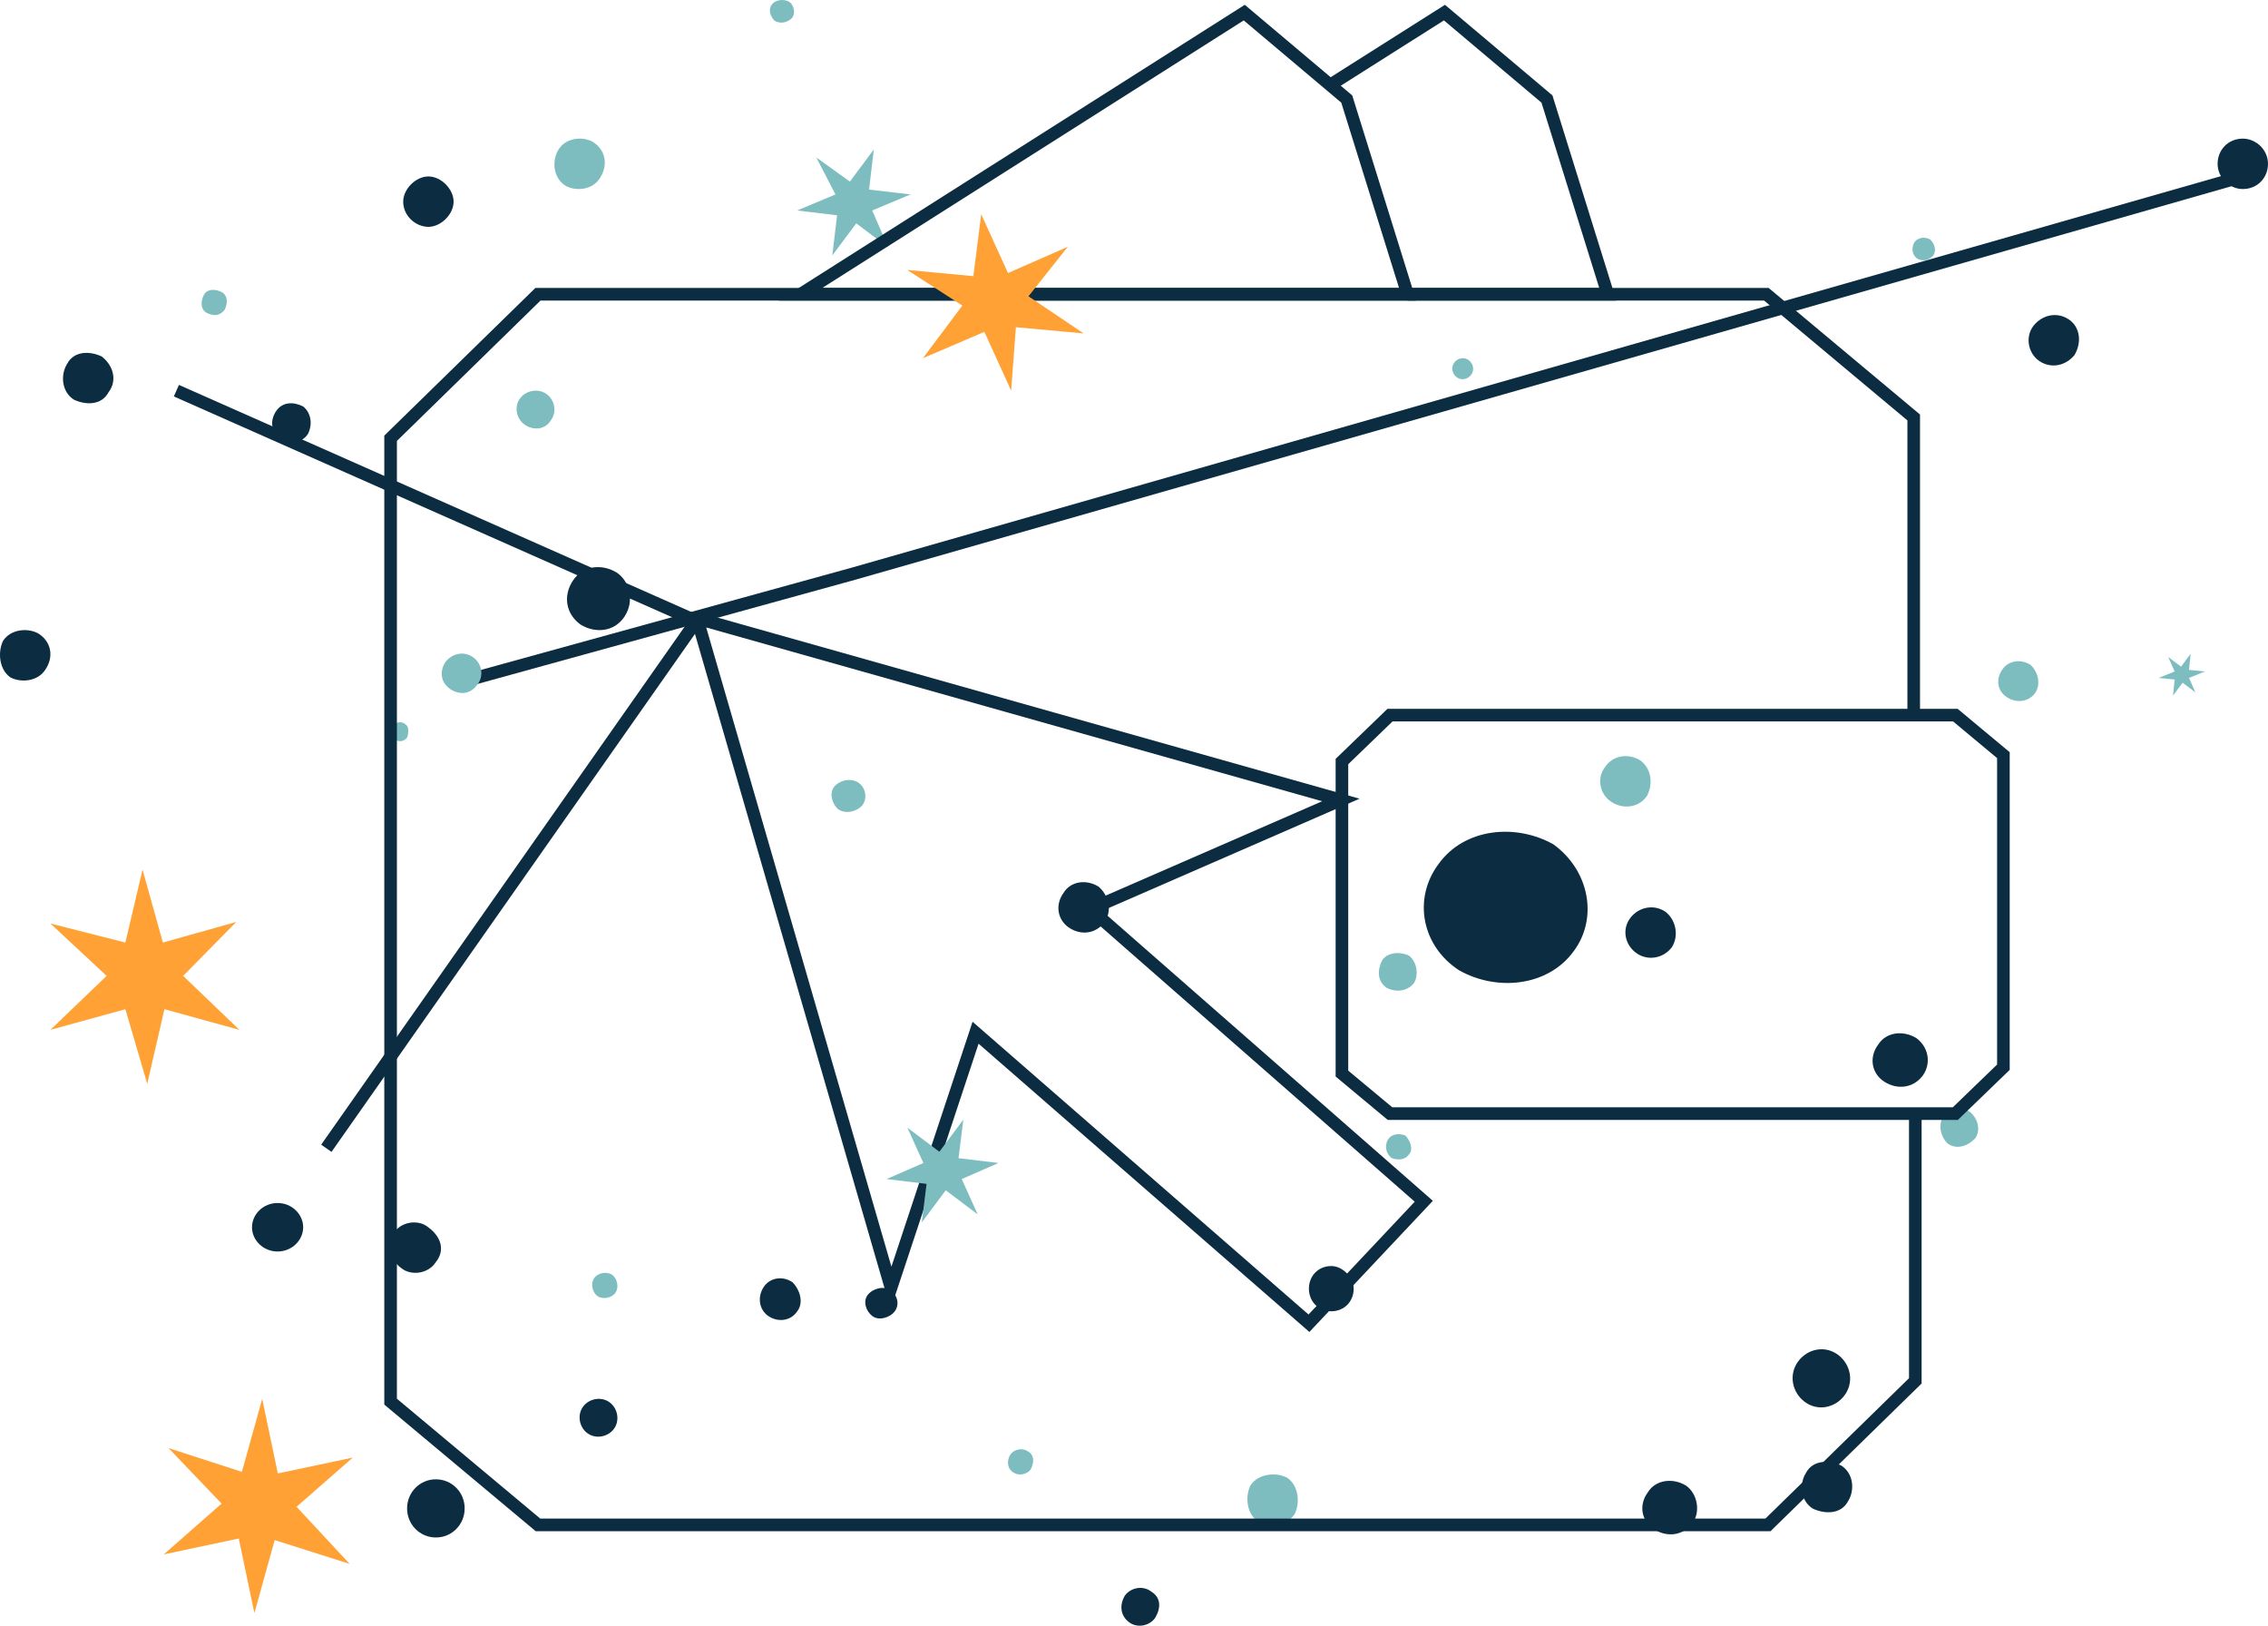 <?xml version="1.0" encoding="UTF-8"?>
<svg width="180px" height="129px" viewBox="0 0 180 129" version="1.1" xmlns="http://www.w3.org/2000/svg" xmlns:xlink="http://www.w3.org/1999/xlink">
    <title>constellation-wallet</title>
    <g id="页面-1" stroke="none" stroke-width="1" fill="none" fill-rule="evenodd">
        <g id="constellation-wallet">
            <polyline id="路径" stroke="#0B2C41" points="178 14 67.752 45.519 37 54"></polyline>
            <polyline id="路径" stroke="#0B2C41" points="25.9 91.117 55.398 49.086 106.417 63.478 86.541 72.139 113 95.32 103.885 105 77.426 81.947 70.716 102.198 55.398 49.341 14 31"></polyline>
            <g id="编组" transform="translate(20, 32)" fill="#0B2C41" fill-rule="nonzero">
                <path d="M132.612,53.332 C131.851,54.357 130.582,54.486 129.567,53.845 C128.551,53.204 128.298,51.921 129.059,50.896 C129.693,49.87 131.089,49.742 132.105,50.383 C133.12,51.152 133.247,52.434 132.612,53.332 Z" id="路径"></path>
                <path d="M114.338,88.846 C113.577,89.872 112.308,90 111.293,89.359 C110.277,88.718 110.024,87.436 110.785,86.41 C111.42,85.384 112.816,85.256 113.831,85.897 C114.719,86.538 114.973,87.949 114.338,88.846 Z" id="路径"></path>
                <path d="M16.878,87.692 C16.878,88.974 15.863,90 14.594,90 C13.325,90 12.309,88.974 12.309,87.692 C12.309,86.41 13.325,85.384 14.594,85.384 C15.863,85.384 16.878,86.41 16.878,87.692 Z" id="路径"></path>
                <path d="M87.435,70.256 C87.435,71.281 86.674,72.051 85.659,72.051 C84.643,72.051 83.882,71.281 83.882,70.256 C83.882,69.23 84.643,68.461 85.659,68.461 C86.547,68.461 87.435,69.358 87.435,70.256 Z" id="路径"></path>
                <path d="M4.061,65.384 C4.061,66.409 3.173,67.307 2.03,67.307 C0.888,67.307 -3.55271368e-15,66.409 -3.55271368e-15,65.384 C-3.55271368e-15,64.358 0.888,63.46 2.03,63.46 C3.173,63.46 4.061,64.358 4.061,65.384 Z" id="路径"></path>
                <path d="M126.394,78.717 C125.633,79.743 124.237,80 123.221,79.23 C122.206,78.461 121.952,77.051 122.714,76.025 C123.475,74.999 124.871,74.743 125.886,75.512 C126.902,76.281 127.155,77.692 126.394,78.717 L126.394,78.717 Z" id="路径"></path>
                <path d="M43.273,72.051 C42.766,72.82 41.751,72.948 40.989,72.435 C40.228,71.922 40.101,70.897 40.609,70.127 C41.116,69.358 42.131,69.23 42.893,69.743 C43.527,70.384 43.781,71.409 43.273,72.051 Z" id="路径"></path>
                <path d="M51.014,72.051 C50.634,72.563 49.745,72.82 49.238,72.435 C48.73,72.051 48.476,71.281 48.857,70.768 C49.238,70.256 50.126,69.999 50.634,70.384 C51.268,70.768 51.395,71.538 51.014,72.051 Z" id="路径"></path>
                <path d="M4.442,2.432 C3.934,3.201 3.046,3.201 2.284,2.817 C1.523,2.304 1.396,1.407 1.904,0.637 C2.411,-0.132 3.299,-0.132 4.061,0.253 C4.695,0.765 4.822,1.663 4.442,2.432 Z" id="路径"></path>
            </g>
            <path d="M156.76,90.33 C156.193,90.933 155.341,91.235 154.631,90.782 C154.063,90.33 153.779,89.274 154.205,88.67 C154.631,88.067 155.625,87.765 156.335,88.218 C157.044,88.821 157.186,89.726 156.76,90.33 Z" id="路径" fill="#7EBDBF" fill-rule="nonzero"></path>
            <path d="M146.674,119.119 C146.116,120.163 144.861,120.163 143.884,119.716 C142.908,119.119 142.768,117.776 143.326,116.881 C143.884,115.837 145.139,115.837 146.116,116.284 C147.092,116.881 147.232,118.224 146.674,119.119 Z" id="路径" fill="#0B2C41" fill-rule="nonzero"></path>
            <path d="M91.673,128.392 C91.194,129.041 90.236,129.204 89.598,128.717 C88.959,128.23 88.8,127.419 89.278,126.608 C89.757,125.959 90.715,125.796 91.354,126.283 C92.152,126.77 92.152,127.581 91.673,128.392 Z" id="路径" fill="#0B2C41" fill-rule="nonzero"></path>
            <path d="M102.751,120.142 C102.142,121.055 100.772,121.207 99.858,120.751 C98.945,120.142 98.793,118.772 99.249,117.858 C99.858,116.945 101.228,116.793 102.142,117.249 C103.055,117.858 103.207,119.228 102.751,120.142 Z" id="路径" fill="#7EBDBF" fill-rule="nonzero"></path>
            <path d="M87.676,73.148 C86.975,74.114 85.808,74.235 84.874,73.631 C83.94,73.027 83.707,71.819 84.407,70.852 C84.991,69.886 86.275,69.765 87.209,70.369 C88.026,71.094 88.259,72.302 87.676,73.148 Z" id="路径" fill="#0B2C41" fill-rule="nonzero"></path>
            <path d="M36,16 C36,17 35,18 34,18 C33,18 32,17.143 32,16 C32,15 33,14 34,14 C35,14 36,15 36,16 Z" id="路径" fill="#0B2C41" fill-rule="nonzero"></path>
            <path d="M49.55,48.948 C48.737,50.155 47.225,50.276 46.063,49.552 C44.901,48.707 44.668,47.259 45.482,46.052 C46.295,44.845 47.807,44.724 48.969,45.448 C50.015,46.172 50.364,47.741 49.55,48.948 Z" id="路径" fill="#0B2C41" fill-rule="nonzero"></path>
            <path d="M43.717,33.354 C43.23,34.152 42.257,34.152 41.608,33.673 C40.959,33.194 40.796,32.236 41.283,31.598 C41.77,30.959 42.743,30.8 43.392,31.278 C44.041,31.757 44.204,32.715 43.717,33.354 Z" id="路径" fill="#7EBDBF" fill-rule="nonzero"></path>
            <path d="M132.685,75.167 C132.004,76.057 130.757,76.279 129.849,75.612 C128.942,74.945 128.715,73.722 129.396,72.833 C130.076,71.943 131.324,71.721 132.231,72.388 C133.025,73.055 133.252,74.278 132.685,75.167 L132.685,75.167 Z" id="路径" fill="#0B2C41" fill-rule="nonzero"></path>
            <path d="M124.925,75.439 C122.883,78.294 118.8,78.684 115.805,76.997 C112.81,75.05 112.129,71.286 114.171,68.561 C116.213,65.706 120.297,65.316 123.292,67.003 C126.151,69.08 126.831,72.844 124.925,75.439 Z" id="路径" fill="#0B2C41" fill-rule="nonzero"></path>
            <path d="M8.618,31.119 C8.069,32.163 6.833,32.163 5.871,31.716 C4.909,31.119 4.772,29.776 5.321,28.881 C5.871,27.837 7.107,27.837 8.069,28.284 C9.031,29.03 9.305,30.224 8.618,31.119 Z" id="路径" fill="#0B2C41" fill-rule="nonzero"></path>
            <path d="M130.731,63.129 C130.093,64.097 128.818,64.258 127.861,63.613 C126.904,62.968 126.745,61.677 127.383,60.871 C128.02,59.903 129.296,59.742 130.253,60.387 C131.05,61.032 131.209,62.161 130.731,63.129 Z" id="路径" fill="#7EBDBF" fill-rule="nonzero"></path>
            <path d="M47.605,14.142 C47.036,15.055 45.755,15.207 44.902,14.751 C43.906,14.142 43.764,12.772 44.333,11.858 C44.902,10.945 46.182,10.793 47.036,11.249 C48.032,11.858 48.316,13.076 47.605,14.142 Z" id="路径" fill="#7EBDBF" fill-rule="nonzero"></path>
            <path d="M111.841,91.574 C111.535,92.066 110.924,92.066 110.465,91.902 C110.006,91.574 109.853,90.918 110.159,90.426 C110.465,89.934 111.076,89.934 111.535,90.098 C111.994,90.59 112.147,91.246 111.841,91.574 Z" id="路径" fill="#7EBDBF" fill-rule="nonzero"></path>
            <polygon id="路径" fill="#FFA135" fill-rule="nonzero" points="11.314 69 12.926 74.793 18.752 73.156 14.537 77.437 19 81.719 13.05 80.081 11.686 86 9.95 80.081 4 81.719 8.463 77.437 4 73.281 9.95 74.793"></polygon>
            <path d="M180,13 C180,14.111 179.158,15 178,15 C176.947,15 176,14.111 176,13 C176,11.889 176.842,11 178,11 C179.053,11 180,11.889 180,13 Z" id="路径" fill="#0B2C41" fill-rule="nonzero"></path>
            <path d="M3.595,53.142 C3.011,54.055 1.698,54.207 0.823,53.751 C-0.053,53.142 -0.199,51.772 0.239,50.858 C0.823,49.945 2.136,49.793 3.011,50.249 C4.032,50.858 4.324,52.076 3.595,53.142 Z" id="路径" fill="#0B2C41" fill-rule="nonzero"></path>
            <path d="M34.579,100.163 C33.974,101.093 32.611,101.248 31.854,100.628 C30.945,100.008 30.794,98.767 31.248,97.837 C31.854,96.907 33.217,96.752 33.974,97.372 C35.034,98.147 35.337,99.233 34.579,100.163 Z" id="路径" fill="#0B2C41" fill-rule="nonzero"></path>
            <path d="M48.717,113.392 C48.23,114.041 47.257,114.204 46.608,113.717 C45.959,113.23 45.796,112.257 46.283,111.608 C46.77,110.959 47.743,110.796 48.392,111.283 C49.041,111.77 49.204,112.743 48.717,113.392 Z" id="路径" fill="#0B2C41" fill-rule="nonzero"></path>
            <path d="M48.852,102.568 C48.568,102.994 47.858,103.136 47.432,102.852 C47.006,102.568 46.864,101.858 47.148,101.432 C47.432,101.006 48.142,100.864 48.568,101.148 C48.994,101.432 49.136,102.142 48.852,102.568 Z" id="路径" fill="#7EBDBF" fill-rule="nonzero"></path>
            <g id="编组" transform="translate(31, 0)" fill="#7EBDBF" fill-rule="nonzero">
                <path d="M37.464,63.861 C37.084,64.371 36.196,64.626 35.562,64.244 C35.055,63.861 34.801,62.969 35.181,62.459 C35.562,61.949 36.45,61.694 37.084,62.077 C37.718,62.459 37.845,63.351 37.464,63.861 Z" id="路径"></path>
                <path d="M85.786,29.703 C85.532,30.085 85.025,30.212 84.644,29.958 C84.264,29.703 84.137,29.193 84.391,28.81 C84.644,28.428 85.152,28.301 85.532,28.556 C85.913,28.81 86.039,29.32 85.786,29.703 Z" id="路径"></path>
                <path d="M122.439,20.271 C122.059,20.653 121.678,20.781 121.171,20.526 C120.79,20.271 120.664,19.761 120.917,19.251 C121.171,18.869 121.678,18.741 122.186,18.996 C122.566,19.379 122.693,19.888 122.439,20.271 Z" id="路径"></path>
                <path d="M130.556,54.939 C130.049,55.704 129.034,55.831 128.273,55.322 C127.512,54.812 127.386,53.92 127.893,53.155 C128.4,52.39 129.415,52.263 130.176,52.772 C130.81,53.41 130.937,54.302 130.556,54.939 Z" id="路径"></path>
                <path d="M31.884,1.407 C31.503,1.79 30.996,1.917 30.489,1.662 C30.108,1.28 29.981,0.77 30.235,0.388 C30.489,0.005 31.123,-0.122 31.63,0.133 C32.011,0.388 32.137,1.025 31.884,1.407 Z" id="路径"></path>
                <path d="M6.899,54.302 C6.391,55.067 5.504,55.194 4.743,54.684 C3.982,54.174 3.855,53.282 4.362,52.517 C4.869,51.88 5.757,51.625 6.518,52.135 C7.279,52.645 7.406,53.665 6.899,54.302 Z" id="路径"></path>
                <path d="M1.318,58.508 C1.065,58.89 0.557,58.89 0.304,58.635 C-0.077,58.381 -0.077,57.871 0.177,57.616 C0.43,57.233 0.938,57.233 1.191,57.488 C1.445,57.616 1.445,58.126 1.318,58.508 Z" id="路径"></path>
                <polygon id="路径" points="41.015 89.48 43.552 91.392 45.454 88.843 45.074 91.902 48.245 92.284 45.328 93.559 46.596 96.363 44.059 94.451 42.157 97 42.537 93.941 39.367 93.559 42.284 92.284"></polygon>
                <polygon id="路径" points="33.786 12.496 36.45 14.408 38.352 11.859 37.972 15.045 41.269 15.427 38.225 16.702 39.494 19.634 36.957 17.722 35.055 20.271 35.435 17.084 32.264 16.702 35.308 15.427"></polygon>
                <polygon id="路径" points="141.083 52.135 142.098 52.9 142.859 51.88 142.732 53.155 144 53.282 142.732 53.792 143.239 54.939 142.224 54.174 141.463 55.194 141.59 53.92 140.322 53.792 141.59 53.282"></polygon>
                <path d="M81.22,78.009 C80.713,78.646 79.825,78.774 79.064,78.391 C78.303,77.881 78.303,76.989 78.683,76.224 C79.064,75.587 80.079,75.46 80.84,75.842 C81.474,76.352 81.601,77.372 81.22,78.009 Z" id="路径"></path>
            </g>
            <path d="M164.646,28.167 C163.951,29.027 162.793,29.273 161.867,28.659 C160.941,28.044 160.709,26.693 161.404,25.833 C162.099,24.973 163.257,24.727 164.183,25.341 C165.109,25.956 165.225,27.184 164.646,28.167 Z" id="路径" fill="#0B2C41" fill-rule="nonzero"></path>
            <path d="M17.832,24.576 C17.448,25.088 16.936,25.088 16.424,24.832 C15.912,24.576 15.912,23.936 16.168,23.424 C16.424,22.912 17.064,22.912 17.576,23.168 C18.088,23.424 18.088,24.064 17.832,24.576 Z" id="路径" fill="#7EBDBF" fill-rule="nonzero"></path>
            <path d="M81.82,116.568 C81.547,116.994 80.863,117.136 80.453,116.852 C79.906,116.568 79.906,115.858 80.18,115.432 C80.453,115.006 81.137,114.864 81.547,115.148 C82.094,115.432 82.094,116 81.82,116.568 Z" id="路径" fill="#7EBDBF" fill-rule="nonzero"></path>
            <g id="编组" transform="translate(31, 1)" stroke="#0B2C41">
                <polyline id="路径" points="120.882 55.746 120.882 55.746 120.882 32.127 109.188 22.349 11.694 22.349 7.10542736e-15 33.778 7.10542736e-15 110.222 11.694 120 109.315 120 121.009 108.571 121.009 87.365 121.009 87.365"></polyline>
                <polygon id="路径" points="67.75 0 32.54 22.349 80.715 22.349 75.885 6.857"></polygon>
                <polyline id="路径" points="80.715 22.349 96.604 22.349 91.774 6.857 83.639 0 74.614 5.714"></polyline>
                <polygon id="路径" points="124.187 55.746 79.317 55.746 75.503 59.429 75.503 84.19 79.317 87.365 124.187 87.365 128 83.683 128 58.921"></polygon>
            </g>
            <polygon id="路径" fill="#FFA135" fill-rule="nonzero" points="77.875 17 80 21.667 84.75 19.579 81.625 23.509 86 26.456 80.625 25.965 80.25 31 78.125 26.333 73.25 28.421 76.375 24.246 72 21.421 77.25 21.912"></polygon>
            <polygon id="路径" fill="#FFA135" fill-rule="nonzero" points="20.81 111 22.05 116.919 28 115.659 23.537 119.563 27.752 124.096 21.802 122.207 20.19 128 18.95 122.081 13 123.341 17.587 119.311 13.372 114.904 19.198 116.793"></polygon>
        </g>
    </g>
</svg>